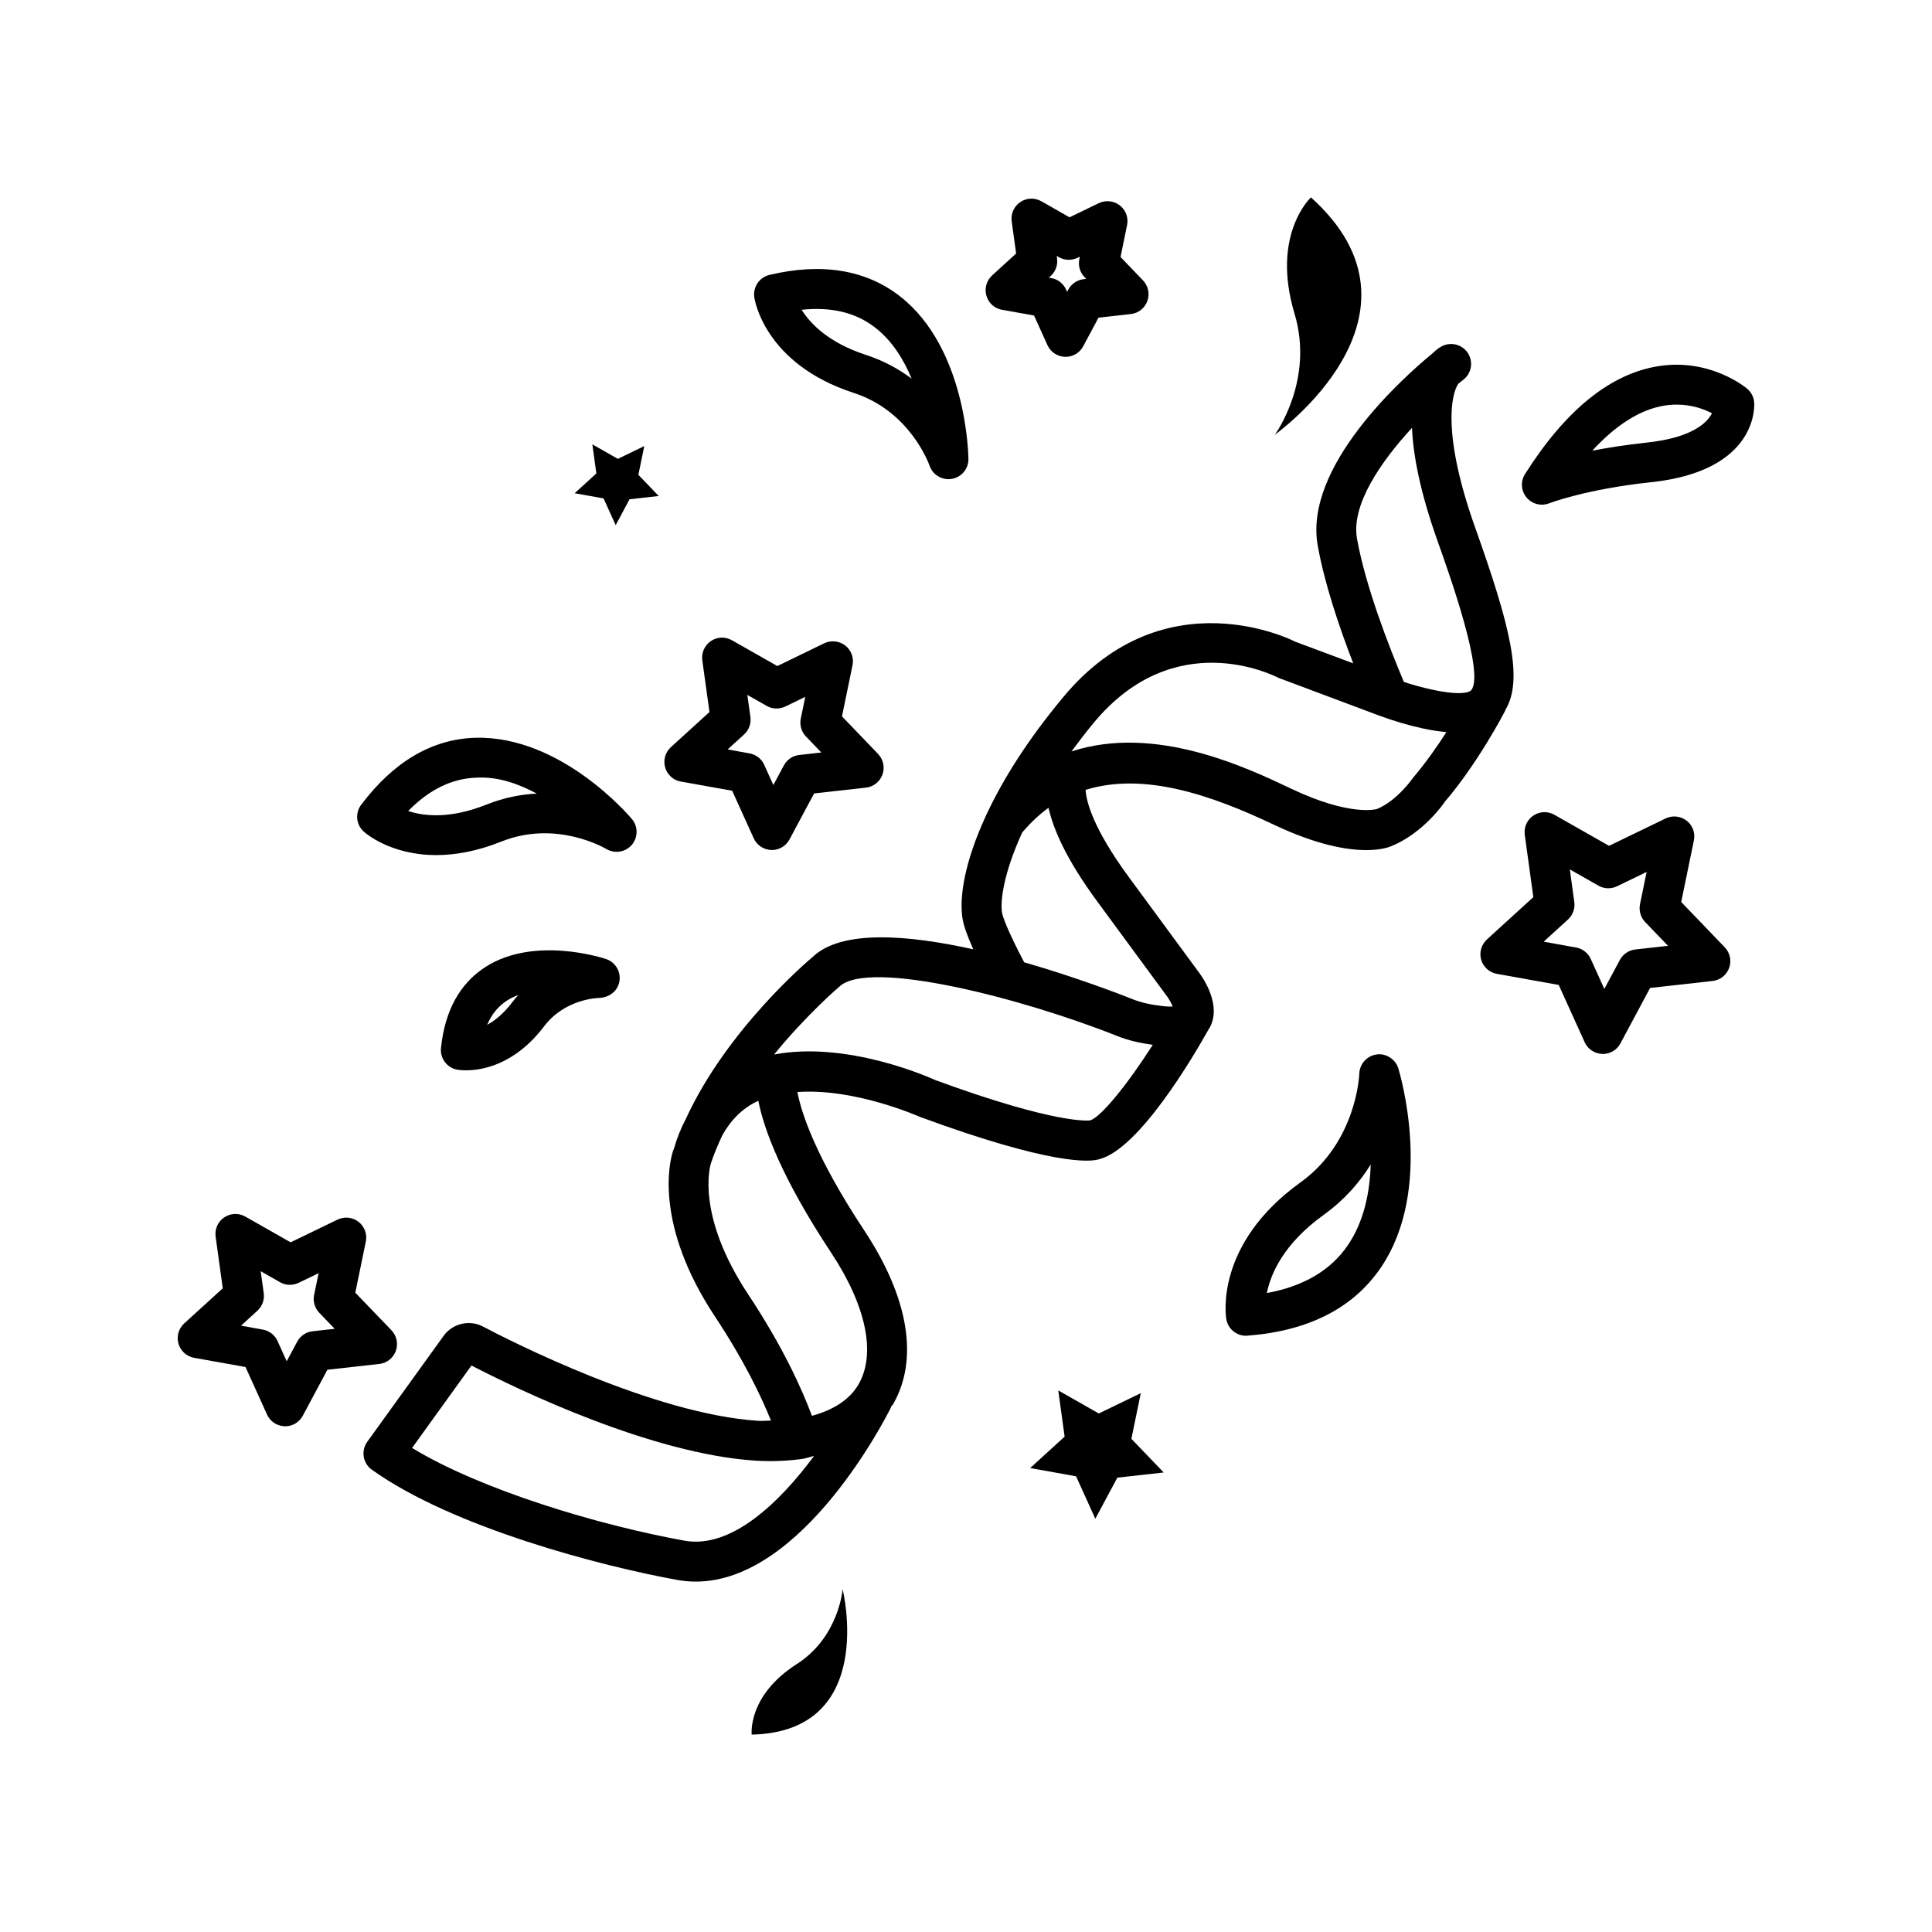 <?xml version="1.0" encoding="UTF-8"?>
<!-- Uploaded to: SVG Repo, www.svgrepo.com, Generator: SVG Repo Mixer Tools -->
<svg fill="#000000" width="800px" height="800px" version="1.1" viewBox="144 144 512 512" xmlns="http://www.w3.org/2000/svg">
 <g>
  <path d="m608.88 250.62c-0.117-1.379-0.773-2.672-1.832-3.574-0.375-0.336-9.77-8.117-23.352-6.039-12.793 1.938-24.758 11.566-35.551 28.629-1.227 1.938-1.059 4.426 0.398 6.195 1.02 1.238 2.531 1.91 4.078 1.91 0.645 0 1.305-0.117 1.938-0.359 0.09-0.039 9.668-3.742 27.004-5.59 28.492-3.023 27.383-20.422 27.316-21.172zm-28.422 10.664c-5.578 0.594-10.418 1.367-14.484 2.156 6.273-6.856 12.754-10.934 19.105-11.953 1.148-0.18 2.234-0.258 3.266-0.258 4.055 0 7.293 1.215 9.348 2.285-1.293 2.527-5.258 6.488-17.234 7.769z"/>
  <path d="m491.41 196.31s-10.641 9.836-4.359 30.75c5.356 17.832-5.207 32.145-5.207 32.145s44.438-31.566 9.566-62.895z"/>
  <path d="m370.27 248.13c14.859 4.84 19.879 18.719 20.086 19.309 0.75 2.144 2.777 3.551 4.996 3.551 0.297 0 0.605-0.027 0.918-0.09 2.543-0.438 4.402-2.66 4.375-5.254-0.012-1.188-0.531-29.352-18.109-43.102-9.051-7.062-20.742-8.984-34.621-5.691-2.66 0.633-4.402 3.188-4.027 5.887 0.098 0.727 2.746 17.711 26.383 25.391zm5.715-17.27c4.465 3.484 7.512 8.418 9.605 13.488-3.332-2.504-7.305-4.723-12.043-6.273-9.914-3.215-14.766-8.25-17.105-11.98 7.953-0.836 14.434 0.762 19.543 4.766z"/>
  <path d="m259.61 370.61c4.891 0 10.676-0.953 17.297-3.602 14.457-5.758 27.234 1.664 27.777 1.988 2.234 1.316 5.098 0.852 6.766-1.121 1.664-1.977 1.676-4.867 0-6.84-0.773-0.906-18.82-22.113-41.492-21.52-11.48 0.348-21.66 6.34-30.25 17.773-1.641 2.18-1.348 5.254 0.68 7.086 0.375 0.352 7.051 6.234 19.223 6.234zm10.637-20.523c5.809-0.324 11.164 1.652 16.004 4.223-4.156 0.207-8.637 1.047-13.27 2.891-9.688 3.871-16.621 3.125-20.801 1.719 5.527-5.656 11.582-8.625 18.066-8.832z"/>
  <path d="m272.62 400.28c-6.789 4.375-10.738 11.59-11.754 21.453-0.277 2.723 1.555 5.203 4.234 5.731 0.129 0.027 1.012 0.18 2.434 0.18 4.144 0 12.867-1.395 20.68-11.684 5.578-7.344 14.355-7.5 14.691-7.5 2.633-0.156 4.828-1.848 5.254-4.426 0.426-2.555-1.07-5.047-3.535-5.875-0.781-0.266-19.031-6.242-32.004 2.121zm7.176 9.281c-2.352 3.098-4.672 4.93-6.688 6.016 1.18-2.789 2.918-4.906 5.215-6.391 0.953-0.621 1.961-1.109 3.019-1.496-0.527 0.582-1.043 1.215-1.547 1.871z"/>
  <path d="m355.16 584.99c-13.145 8.414-11.953 18.699-11.953 18.699 33.488-0.746 24.098-38.543 24.098-38.543-0.004 0-0.941 12.672-12.145 19.844z"/>
  <path d="m508.8 423.45c-2.566 0.348-4.504 2.516-4.57 5.109-0.012 0.18-0.66 18.047-15.566 28.773-22.797 16.395-19.812 35.457-19.684 36.258 0.438 2.555 2.66 4.402 5.215 4.402 0.129 0 0.27-0.012 0.398-0.027 16.148-1.238 28.023-7.293 35.316-17.996 14.238-20.887 5.047-51.555 4.66-52.848-0.773-2.484-3.367-4.059-5.769-3.672zm-7.629 50.574c-4.516 6.621-11.707 10.867-21.441 12.648 1.008-5.047 4.387-13.051 15.102-20.754 5.535-3.988 9.527-8.648 12.418-13.309-0.215 7.254-1.738 15.051-6.078 21.414z"/>
  <path d="m324.42 351.12 13.617 2.438 5.707 12.598c0.824 1.832 2.633 3.035 4.648 3.098 0.051 0.012 0.117 0.012 0.168 0.012 1.949 0 3.742-1.07 4.66-2.801l6.531-12.199 13.734-1.535c1.988-0.219 3.691-1.562 4.375-3.461 0.684-1.883 0.23-4-1.16-5.461l-9.566-9.965 2.789-13.539c0.414-1.977-0.336-4-1.922-5.242-1.602-1.227-3.742-1.445-5.562-0.594l-12.441 6.039-12.031-6.84c-1.754-0.992-3.91-0.93-5.578 0.219-1.664 1.121-2.543 3.109-2.273 5.098l1.898 13.707-10.223 9.309c-1.484 1.355-2.078 3.445-1.523 5.383 0.562 1.93 2.164 3.391 4.152 3.738zm16.77-12.484c1.289-1.176 1.91-2.906 1.676-4.633l-0.812-5.848 5.137 2.918c1.484 0.863 3.332 0.906 4.918 0.168l5.293-2.566-1.188 5.758c-0.348 1.703 0.156 3.473 1.367 4.738l4.078 4.246-5.859 0.66c-1.73 0.195-3.254 1.227-4.066 2.762l-2.789 5.203-2.426-5.371c-0.723-1.59-2.168-2.711-3.887-3.019l-5.797-1.047z"/>
  <path d="m446.32 513.2-11.129 5.387-10.742-6.109 1.688 12.242-9.133 8.332 12.168 2.18 5.098 11.258 5.836-10.895 12.285-1.375-8.562-8.914z"/>
  <path d="m248.9 502c0.684-1.883 0.238-4-1.156-5.461l-9.586-9.965 2.789-13.539c0.406-1.977-0.344-4-1.93-5.242-1.582-1.238-3.734-1.445-5.551-0.594l-12.449 6.027-12.02-6.828c-1.742-0.992-3.91-0.906-5.578 0.219-1.672 1.121-2.551 3.098-2.277 5.098l1.891 13.695-10.219 9.309c-1.484 1.355-2.078 3.445-1.516 5.383 0.555 1.922 2.168 3.383 4.144 3.731l13.617 2.438 5.707 12.598c0.832 1.832 2.625 3.035 4.641 3.098 0.059 0.012 0.117 0.012 0.176 0.012 1.941 0 3.734-1.07 4.66-2.801l6.523-12.184 13.746-1.535c2.004-0.219 3.703-1.559 4.387-3.457zm-22.066-5.203c-1.73 0.195-3.254 1.227-4.074 2.762l-2.781 5.191-2.434-5.371c-0.715-1.59-2.168-2.711-3.879-3.019l-5.801-1.047 4.352-3.961c1.285-1.176 1.91-2.906 1.676-4.633l-0.809-5.836 5.125 2.918c1.504 0.863 3.344 0.918 4.918 0.168l5.305-2.566-1.188 5.758c-0.355 1.703 0.156 3.484 1.363 4.738l4.086 4.246z"/>
  <path d="m589.54 383.04 3.356-16.316c0.414-1.977-0.336-4-1.922-5.242-1.613-1.238-3.769-1.445-5.551-0.594l-15.012 7.266-14.484-8.234c-1.754-0.992-3.91-0.918-5.578 0.219-1.664 1.121-2.543 3.098-2.273 5.098l2.273 16.508-12.301 11.219c-1.484 1.367-2.078 3.445-1.523 5.383 0.566 1.922 2.168 3.383 4.156 3.731l16.395 2.941 6.879 15.18c0.824 1.832 2.633 3.035 4.648 3.098 0.051 0.012 0.117 0.012 0.168 0.012 1.949 0 3.742-1.07 4.66-2.801l7.859-14.691 16.562-1.848c2-0.219 3.703-1.562 4.387-3.461 0.684-1.883 0.23-4-1.16-5.461zm-12.172 12.582c-1.73 0.195-3.254 1.227-4.078 2.762l-4.129 7.691-3.602-7.953c-0.723-1.59-2.168-2.711-3.887-3.019l-8.582-1.547 6.441-5.875c1.289-1.176 1.91-2.906 1.676-4.633l-1.188-8.648 7.59 4.312c1.496 0.863 3.356 0.918 4.906 0.168l7.859-3.809-1.754 8.547c-0.348 1.703 0.156 3.473 1.367 4.738l6.055 6.297z"/>
  <path d="m303.95 276.08 3.211 7.09 3.672-6.859 7.731-0.863-5.387-5.613 1.566-7.621-7.004 3.391-6.762-3.848 1.059 7.707-5.746 5.246z"/>
  <path d="m409.55 226.1 8.48 1.512 3.551 7.848c0.824 1.832 2.633 3.035 4.633 3.098 0.066 0.012 0.117 0.012 0.18 0.012 1.949 0 3.742-1.07 4.66-2.789l4.066-7.602 8.559-0.953c2-0.219 3.703-1.562 4.387-3.461 0.684-1.883 0.23-4-1.16-5.461l-5.953-6.195 1.73-8.441c0.414-1.977-0.336-4-1.922-5.242-1.602-1.238-3.742-1.445-5.562-0.594l-7.758 3.758-7.473-4.258c-1.754-0.992-3.91-0.93-5.578 0.219-1.676 1.121-2.555 3.098-2.285 5.098l1.176 8.531-6.363 5.809c-1.484 1.367-2.078 3.445-1.508 5.383 0.551 1.934 2.168 3.383 4.141 3.731zm12.906-8.973c1.289-1.176 1.91-2.906 1.676-4.633l-0.09-0.672 0.582 0.336c1.523 0.879 3.344 0.906 4.93 0.168l0.621-0.309-0.141 0.672c-0.348 1.719 0.156 3.484 1.367 4.738l0.465 0.477-0.672 0.078c-1.73 0.195-3.254 1.227-4.078 2.75l-0.324 0.605-0.285-0.621c-0.723-1.59-2.168-2.723-3.887-3.019l-0.66-0.117z"/>
  <path d="m542.95 332.11c4.848-7.984 1.234-22.324-7.988-48.215-8.805-24.707-6.391-35.445-4.504-38.184 0.492-0.398 0.941-0.773 1.379-1.109 2.129-1.664 2.648-4.684 1.199-6.984-1.445-2.285-4.387-3.098-6.828-1.91-0.555 0.285-1.523 0.863-2.609 1.961-7.707 6.34-34.156 29.91-30.387 50.938 1.77 9.887 5.562 21.246 9.41 31.188l-15.398-5.746c-0.359-0.207-34.465-17.656-61.34 14.562-9.695 11.605-16.176 22.102-20.449 31.23-0.062 0.156-0.164 0.297-0.207 0.457-5.598 12.129-7.164 21.734-6.078 27.562 0.246 1.328 0.965 3.668 2.781 7.723-17.293-3.848-34.945-5.297-42.578 2.035-1.027 0.852-22.648 19.109-33.543 42.793-1.281 2.43-2.367 5.066-3.199 7.973-0.074 0.227-0.195 0.434-0.266 0.66-0.012 0.031-0.074 0.27-0.102 0.363-0.004 0.016-0.012 0.023-0.012 0.039v0.012c-0.684 2.246-4.996 18.906 11.23 43.422 7.691 11.613 12.191 20.996 14.852 27.594-1.168-0.004-2.211 0.137-3.441 0.055-27.637-1.793-65.547-21.117-72.859-24.965-3.555-1.898-8.066-0.852-10.438 2.438l-20.227 28.062c-0.008 0.012-0.008 0.027-0.02 0.039-0.004 0.008-0.012 0.008-0.016 0.016-1.699 2.375-1.141 5.68 1.234 7.371 21.523 15.387 61.004 25.598 80.945 29.211 1.652 0.297 3.293 0.438 4.906 0.438 28.488 0 50.676-44.055 51.656-46.031 0.051-0.102 0.039-0.207 0.082-0.309 0.137-0.223 0.367-0.367 0.5-0.594 6.906-11.891 4.207-28.27-7.578-46.094-13.086-19.781-16.703-31.324-17.734-36.711 15.164-1.078 31.969 6.379 32.488 6.594 34.824 12.816 45.141 12.02 47.605 11.18 10.535-2.812 24.758-27.016 28.875-34.375 0.02-0.031 0.016-0.066 0.031-0.098 0.043-0.07 0.121-0.113 0.164-0.188 3.434-5.926-1.613-13.27-2.648-14.664l-18.613-25.312c-9.637-13.098-11.348-20.191-11.531-23.211 15.5-4.82 33.457 1.43 49.957 9.258 11.387 5.394 19.375 6.699 24.41 6.699 3.664 0 5.781-0.684 6.508-0.98 8.52-3.406 14.082-11.398 14.316-11.812 8.805-10.301 15.656-23.465 15.953-24.023 0.066-0.113 0.059-0.238 0.109-0.355zm-24.758-74.727c0.309 7.359 2.195 17.129 6.805 30.074 3.109 8.711 12.574 35.25 8.867 39.473-0.258 0.297-1.961 1.652-10.535-0.207-2.465-0.543-4.891-1.215-7.281-2-4.027-9.527-10.172-25.352-12.43-37.977-1.59-8.918 6.273-20.344 14.574-29.363zm-192.81 294.91c-22.816-4.133-53.816-13.406-72.176-24.574l15.734-21.844c12.695 6.559 47.703 23.414 75.234 25.211 4.137 0.254 7.973 0.098 11.566-0.348 0.016 0 0.027 0.012 0.039 0.012 0.035 0 0.074-0.02 0.109-0.02 0.363-0.047 0.707-0.117 1.066-0.172 0.141-0.035 0.285-0.02 0.426-0.066 0.055-0.02 0.09-0.059 0.141-0.078 0.793-0.129 1.453-0.41 2.215-0.574-9.113 12.309-21.918 24.699-34.355 22.453zm38.855-76.352c9.332 14.098 11.98 26.836 7.266 34.953-2.371 4.078-6.723 6.785-12.336 8.312-2.668-7.152-7.641-18.211-16.875-32.168-13.953-21.066-10.094-34.051-9.914-34.66 0.812-2.559 1.906-5.051 3.047-7.516 2.269-4.078 5.312-7.148 9.371-9.07 0.055-0.027 0.113-0.031 0.168-0.055 1.48 7.43 6.062 20.219 19.273 40.203zm68.621-35.02c-0.27 0.012-8.637 1.176-40.996-10.688-1.074-0.492-23.176-10.504-42.719-6.777 8.609-10.555 16.957-17.691 17.266-17.953 7.719-7.488 48.586 3.035 73.82 13.113 2.731 1.082 5.824 1.801 9.266 2.281-6.84 10.691-13.84 19.266-16.637 20.023zm1.859-58.113 18.613 25.312c0.555 0.762 1.109 1.781 1.445 2.609-0.645 0.039-1.574 0.027-2.852-0.129-3.047-0.348-5.602-0.941-7.769-1.805-2.828-1.133-14.641-5.727-28.73-9.77-4.633-8.789-5.68-12.133-5.863-13.105-0.523-2.797 0.277-10.301 5.344-21.316 2.211-2.59 4.535-4.773 6.961-6.531 1.305 5.758 4.742 13.711 12.852 24.734zm83.785-32.723c-0.039 0.066-4.246 6.156-9.641 8.324-0.066 0.012-7.023 2.051-22.652-5.383-12.066-5.731-36.133-17.117-58.254-9.887 1.875-2.523 3.785-5.07 6.039-7.769 21.324-25.52 47.219-12.535 48.91-11.695l26.32 9.863c3.977 1.484 7.965 2.672 11.863 3.512 1.984 0.43 4.094 0.762 6.223 0.973-2.461 3.82-5.477 8.145-8.809 12.062z"/>
 </g>
</svg>